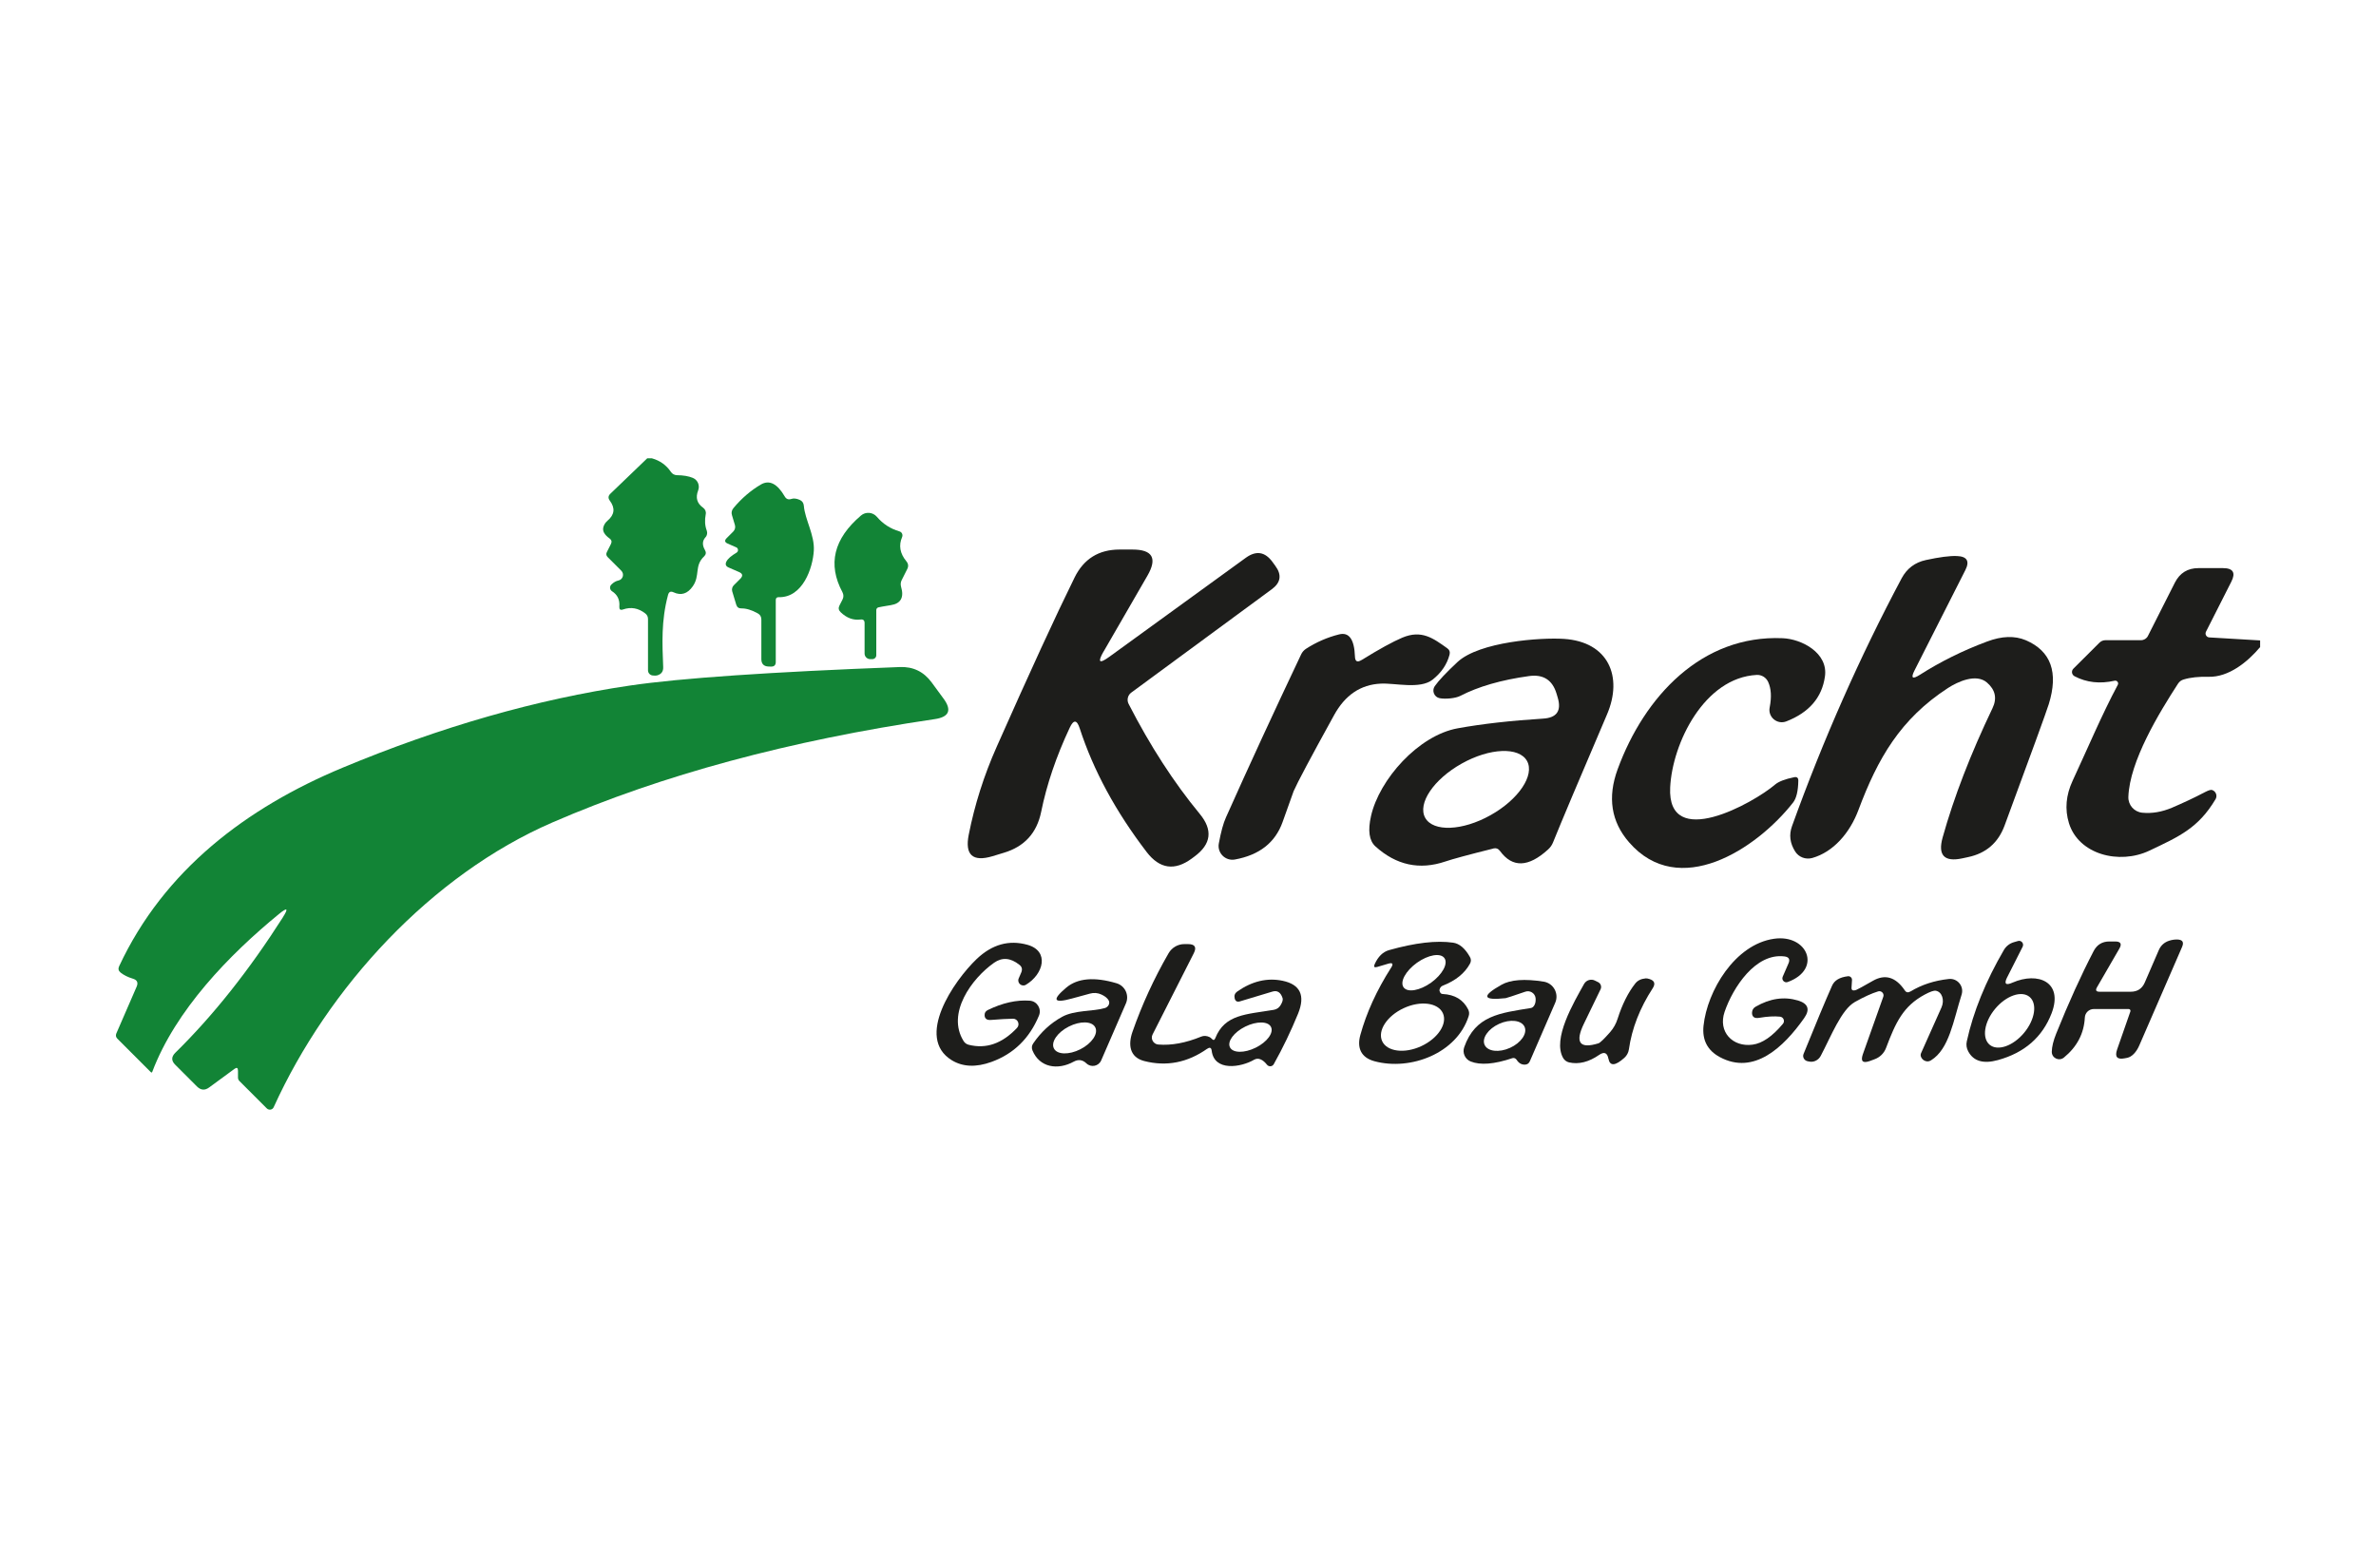 <?xml version="1.0" encoding="UTF-8"?>
<svg xmlns="http://www.w3.org/2000/svg" viewBox="0 0 708.66 467.72">
  <defs>
    <style>
      .cls-1 {
        fill: #1d1d1b;
      }

      .cls-2 {
        fill: #fff;
      }

      .cls-3 {
        fill: #128436;
      }
    </style>
  </defs>
  <g id="Grundfläche">
    <rect class="cls-2" width="708.66" height="467.72"/>
  </g>
  <g id="Logo">
    <g>
      <path class="cls-3" d="M194.46,136.72c2.37.66,4.27,2.01,5.65,4.05.41.61,1.09.97,1.81.97,1.9.02,3.48.29,4.73.81,1.45.61,2.15,2.26,1.58,3.73-.84,2.17-.34,3.89,1.47,5.16.63.43.95,1.2.79,1.94-.34,1.79-.25,3.41.29,4.84.27.7.14,1.52-.38,2.06-.95,1.06-.99,2.33-.14,3.8.41.7.32,1.33-.27,1.9-2.96,2.78-1.11,5.68-3.37,8.91-1.56,2.24-3.48,2.83-5.72,1.79-.86-.41-1.4-.16-1.65.77-2.08,7.73-1.72,14.65-1.45,21.5.07,1.36-.57,2.19-1.88,2.53-.29.07-.72.07-1.29,0-.77-.09-1.36-.75-1.36-1.54v-15.29c0-.7-.27-1.24-.81-1.67-2.06-1.61-4.27-2.01-6.65-1.18-.79.27-1.15-.02-1.09-.86.18-1.99-.54-3.53-2.19-4.59-.7-.45-.77-1.45-.16-2.01.68-.66,1.36-1.04,2.06-1.18,1.36-.27,1.85-1.94.88-2.92l-4.07-4.07c-.43-.43-.52-.93-.25-1.47l1.22-2.42c.34-.68.2-1.24-.41-1.67-1.52-1.09-2.15-2.19-1.85-3.35.2-.75.63-1.42,1.24-1.94,2.1-1.76,2.35-3.75.7-5.97-.57-.75-.5-1.45.16-2.08l10.99-10.56h1.4Z"/>
      <path class="cls-3" d="M219.58,163.26l-2.53-1.11c-.9-.38-1.02-.93-.32-1.63l1.97-1.97c.5-.5.7-1.24.5-1.92l-.88-2.94c-.25-.79-.09-1.49.45-2.15,2.44-2.92,5.16-5.25,8.16-7.01,2.51-1.47,4.88-.29,7.12,3.55.45.79,1.11,1.04,1.97.75.72-.25,1.56-.14,2.53.29.75.34,1.13.93,1.2,1.74.34,4.12,3.23,8.71,2.98,13.34-.29,5.29-3.35,14.11-10.45,13.93-.61-.02-.9.27-.9.86v18.47c0,.93-.47,1.4-1.4,1.38l-.75-.02c-1.42-.05-2.15-.79-2.15-2.22v-11.8c0-.84-.36-1.45-1.09-1.85-1.79-.99-3.41-1.49-4.88-1.47-.79.02-1.29-.36-1.52-1.11l-1.2-3.98c-.18-.63,0-1.33.45-1.79l1.94-1.94c.88-.88.75-1.56-.38-2.04l-3.12-1.36c-.81-.36-1.02-.95-.63-1.74.41-.84,1.42-1.72,3.03-2.67.63-.38.57-1.31-.11-1.61Z"/>
      <path class="cls-3" d="M256.67,184.79c-2.17.29-4.16-.45-5.95-2.19-.61-.59-.72-1.24-.34-1.99l.9-1.76c.38-.75.36-1.47-.02-2.22-4.45-8.3-2.62-15.92,5.54-22.86,1.4-1.2,3.53-1.02,4.73.38,1.79,2.1,4.03,3.57,6.74,4.36.72.2,1.09.99.79,1.7-1.06,2.46-.66,4.88,1.27,7.21.61.75.68,1.52.25,2.35l-1.65,3.28c-.32.61-.36,1.31-.18,1.97.95,3.19-.07,5.02-3.05,5.49-2.04.34-3.28.54-3.71.66-.36.09-.63.43-.63.79v13.48c0,.66-.54,1.18-1.2,1.18h-.59c-.93,0-1.7-.75-1.7-1.67v-9.09c0-.81-.41-1.18-1.2-1.06Z"/>
      <path class="cls-1" d="M329.16,194.31c-1.88,3.28-1.31,3.8,1.74,1.58l40.7-29.53c3.05-2.19,5.68-1.79,7.91,1.24l.86,1.18c1.99,2.69,1.63,5.02-1.06,6.99l-41.9,30.82c-1.06.77-1.4,2.22-.79,3.39,6.44,12.55,13.52,23.47,21.21,32.79,3.96,4.79,3.44,9.02-1.56,12.71l-.79.59c-5.13,3.78-9.61,3.12-13.48-1.92-9.25-12.08-15.9-24.38-19.97-36.9-.84-2.6-1.83-2.65-2.98-.18-4.05,8.62-6.87,16.98-8.52,25.1-1.29,6.31-5,10.38-11.17,12.21l-3.35,1.02c-5.9,1.76-8.28-.38-7.08-6.42,1.76-8.91,4.52-17.62,8.3-26.14,9.97-22.5,17.73-39.35,23.27-50.58,2.74-5.56,7.21-8.34,13.43-8.34h3.84c5.97,0,7.46,2.58,4.48,7.76l-13.09,22.66Z"/>
      <path class="cls-1" d="M571.05,199.92c-1.2,2.35-.7,2.8,1.54,1.38,6.13-3.91,12.82-7.24,20.1-9.95,4.41-1.65,8.23-1.76,11.51-.38,7.53,3.23,9.81,9.59,6.85,19.11-.75,2.37-5.13,14.43-13.18,36.2-1.9,5.13-5.52,8.25-10.85,9.38l-1.76.38c-5.38,1.15-7.33-.93-5.86-6.22,3.37-12.05,8.34-24.92,14.88-38.58,1.4-2.92.86-5.47-1.65-7.64-3.23-2.8-8.75-.25-11.67,1.65-14.18,9.23-20.92,21.01-26.66,36.34-2.6,6.94-7.53,12.57-13.79,14.34-1.97.54-4.05-.25-5.11-1.97-1.54-2.46-1.85-4.95-.93-7.51,9.32-25.85,20.22-50.49,32.7-73.94,1.56-2.92,3.98-4.75,7.21-5.45,4.05-.88,7.15-1.29,9.29-1.2,3.03.11,3.87,1.54,2.49,4.23l-15.11,29.83Z"/>
      <path class="cls-1" d="M674.1,191.03v1.99c-3.73,4.43-9.36,9.02-15.4,8.86-2.92-.07-5.36.18-7.37.79-.75.2-1.31.63-1.74,1.29-5.61,8.66-14.43,23.13-14.79,33.76-.07,2.4,1.72,4.45,4.12,4.7,2.87.29,5.83-.2,8.89-1.49,3.32-1.42,6.63-2.96,9.86-4.66,1.02-.52,1.72-.75,2.08-.63,1.15.36,1.67,1.7,1.06,2.74-5.16,8.66-10.88,11.15-19.72,15.35-9.07,4.3-21.14,1.11-24.01-8.19-1.27-4.14-.9-8.34,1.09-12.64,4.64-9.99,8.73-19.74,13.48-28.63.34-.63-.23-1.38-.95-1.22-4.39.99-8.37.54-11.94-1.33-.86-.45-1.04-1.58-.36-2.26l7.73-7.71c.52-.52,1.13-.79,1.88-.79h10.56c.86,0,1.65-.47,2.04-1.22l8.07-15.96c1.47-2.87,3.8-4.32,7.03-4.32h7.3c3.03,0,3.87,1.36,2.49,4.07l-7.55,14.9c-.38.75.14,1.65.97,1.7l15.2.9Z"/>
      <path class="cls-1" d="M406.09,196.89c5.29-3.28,9.34-5.49,12.12-6.67,5.81-2.46,9.27.18,13.43,3.14.68.47.9,1.13.7,1.92-.75,2.87-2.42,5.36-5.07,7.46-3.73,2.94-11.19.95-15.47,1.18-5.99.29-10.61,3.41-13.88,9.36-6.99,12.66-11.01,20.24-12.08,22.7-.02.05-1.11,3.12-3.3,9.23-2.19,6.13-6.92,9.84-14.22,11.17-2.85.52-5.34-1.97-4.79-4.82.63-3.41,1.33-6.01,2.13-7.76,6.87-15.4,14.36-31.61,22.43-48.64.32-.66.79-1.2,1.4-1.61,3.1-2.01,6.4-3.44,9.9-4.32,2.96-.75,4.55,1.45,4.73,6.58.05,1.52.7,1.85,1.97,1.06Z"/>
      <path class="cls-1" d="M455.44,226.98c-2.38-4.25-11.11-3.91-19.48.79-8.38,4.69-13.24,11.93-10.88,16.18,2.38,4.25,11.11,3.91,19.48-.79,8.38-4.69,13.24-11.93,10.88-16.18ZM445.32,253.13c-7.35,1.83-12.1,3.12-14.22,3.84-7.71,2.62-14.68,1.11-20.89-4.52-1.85-1.7-2.28-4.7-1.29-9.05,2.46-10.88,14.11-24.04,25.87-26.16,7.33-1.33,15.83-2.28,25.48-2.89,4.05-.25,5.49-2.33,4.34-6.24l-.36-1.2c-1.22-4.09-3.96-5.83-8.19-5.25-8.32,1.15-15.17,3.14-20.53,5.92-1.4.72-4.41,1.02-6.15.68-1.63-.32-2.4-2.22-1.45-3.6,1.2-1.7,3.46-4.09,6.78-7.19,6.54-6.06,24.85-7.35,31.73-6.9,13.3.86,17.68,11.28,12.87,22.52-8.41,19.67-13.77,32.38-16.08,38.12-.32.84-.84,1.58-1.52,2.19-5.86,5.34-10.63,5.49-14.31.45-.52-.72-1.22-.97-2.08-.75"/>
      <path class="cls-1" d="M527.34,203.36c-.61-1.29-1.92-2.1-3.35-2.04-15.69.79-25.21,20.4-25.85,33.56-.93,19.02,24.81,4.7,31.3-.86,1.04-.88,2.94-1.63,5.7-2.19.81-.16,1.22.18,1.22,1.02-.05,3.1-.57,5.27-1.56,6.54-10.99,14-34.08,28.97-48.93,11.85-5.34-6.15-6.47-13.41-3.39-21.8,7.98-21.75,25.12-40.11,49.2-39.07,5.72.23,13.64,4.41,12.62,11.42-.88,6.29-4.73,10.74-11.51,13.39-2.74,1.06-5.56-1.31-4.97-4.18.61-3.1.45-5.65-.47-7.62Z"/>
      <path class="cls-3" d="M84.38,273.59c1.72-2.69,1.33-3.01-1.13-.99-14.95,12.23-30.89,28.74-37.83,47.1-.09.25-.25.29-.45.09l-9.99-9.99c-.41-.41-.52-.99-.29-1.52l6.04-13.91c.57-1.27.18-2.08-1.15-2.46-1.42-.43-2.62-1.02-3.6-1.79-.66-.52-.79-1.15-.45-1.9,13.39-28.7,38.03-47.28,66.59-59.2,29.42-12.26,58-20.44,85.77-24.53,15.04-2.22,41.86-4.05,80.48-5.52,3.98-.16,7.15,1.38,9.52,4.61l3.5,4.77c2.56,3.46,1.72,5.52-2.56,6.15-43.42,6.4-81.43,16.67-114.01,30.8-36.16,15.65-66.98,49.23-83.19,84.96-.36.81-1.42.99-2.06.36l-8.16-8.16c-.27-.27-.43-.63-.43-1.02v-2.06c0-.88-.36-1.06-1.06-.54l-7.55,5.54c-1.27.93-2.46.84-3.6-.27l-6.51-6.51c-1.2-1.2-1.18-2.37.02-3.57,11.31-11.1,22-24.58,32.11-40.43Z"/>
      <path class="cls-1" d="M530.89,303.26c-1.67-.18-3.73-.07-6.15.34-.81.14-1.38.05-1.72-.25-.32-.29-.47-.7-.47-1.22.02-.84.38-1.45,1.09-1.85,4.27-2.46,8.48-3.08,12.6-1.85,3.08.93,3.69,2.69,1.83,5.31-6.06,8.59-14.92,17.07-25.12,11.58-3.69-1.99-5.31-5.11-4.86-9.36,1.09-10.38,9.36-24.29,21.05-25.94,9.99-1.42,14.4,9.14,4.05,12.91-.97.36-1.9-.63-1.49-1.58l1.72-3.96c.54-1.24.14-1.94-1.2-2.1-8.62-1.09-15.35,9.27-17.84,16.51-2.06,5.99,2.42,10.61,8.32,9.81,2.92-.38,5.92-2.46,9.07-6.22.66-.79.18-2.01-.86-2.13Z"/>
      <path class="cls-1" d="M635.41,301.7c.11-.36-.14-.72-.52-.72h-10.4c-1.42,0-2.6,1.11-2.67,2.53-.25,4.79-2.35,8.77-6.26,11.96-1.47,1.18-3.64.11-3.6-1.76.02-1.47.47-3.28,1.31-5.38,3.71-9.25,7.44-17.46,11.19-24.67.99-1.88,2.56-2.83,4.68-2.83h1.72c1.65,0,2.08.72,1.24,2.15l-6.67,11.53c-.5.88-.25,1.31.77,1.31h9.32c1.99,0,3.39-.93,4.18-2.76l4.18-9.66c.61-1.4,1.65-2.33,3.1-2.8.86-.27,1.67-.38,2.44-.36,1.56.07,2.01.79,1.4,2.22l-12.78,29.42c-.86,1.99-2.22,3.39-3.6,3.66-.05,0-.29.05-.72.14-2.28.45-3.03-.43-2.28-2.62l3.96-11.35Z"/>
      <path class="cls-1" d="M302.12,303.87c-1.74.02-3.91.16-6.49.36-.75.07-1.27-.05-1.58-.38-.25-.25-.36-.57-.38-.95-.05-.75.27-1.27.93-1.61,4.41-2.15,8.59-3.08,12.5-2.8,2.22.14,3.62,2.42,2.78,4.45-2.83,6.81-7.55,11.42-14.18,13.82-4.61,1.67-8.57,1.49-11.85-.52-10.92-6.74.52-23.56,7.48-30.21,4.59-4.34,9.61-5.74,15.11-4.21,6.67,1.88,4.79,8.8-.45,11.92-1.27.75-2.74-.57-2.15-1.9l.77-1.79c.38-.93.2-1.67-.59-2.28-2.62-2.08-5.13-2.28-7.53-.59-6.69,4.7-14.25,15.11-9.09,23.36.36.57.88.95,1.54,1.11,5.18,1.31,9.97-.36,14.38-5.02.99-1.04.25-2.78-1.2-2.76Z"/>
      <path class="cls-1" d="M430.34,302.2c-1.45-3.12-6.68-3.8-11.67-1.48-5,2.32-7.87,6.73-6.43,9.85,1.45,3.12,6.68,3.8,11.67,1.48,5-2.32,7.87-6.73,6.43-9.85ZM430.81,285.79c-1.18-1.64-4.84-1-8.21,1.4-3.35,2.42-5.14,5.67-3.97,7.32,1.18,1.64,4.84,1,8.21-1.4,3.35-2.42,5.14-5.67,3.97-7.32M414.89,288.7c.79-1.24.47-1.65-.93-1.22l-3.19.95c-.88.25-1.13-.02-.75-.86,1.02-2.24,2.44-3.64,4.27-4.16,7.76-2.19,14.13-2.94,19.11-2.22,1.9.27,3.57,1.7,5.02,4.27.38.66.38,1.33,0,2.01-1.56,2.87-4.27,5.04-8.14,6.56-.47.18-.81.63-.93,1.18-.05.25.02.54.2.84.16.29.41.43.75.45,3.62.18,6.15,1.72,7.6,4.61.32.66.36,1.31.14,1.99-3.53,11.1-17.34,16.37-28.11,13.45-4-1.09-5.25-3.98-4.21-7.78,1.83-6.67,4.88-13.36,9.16-20.08"/>
      <path class="cls-1" d="M593.43,311.64c2.38,1.97,6.97.39,10.26-3.55,3.29-3.95,4.01-8.75,1.64-10.73-2.38-1.97-6.97-.39-10.26,3.55-3.29,3.95-4.01,8.75-1.64,10.73ZM598.68,291.45c-1.02,2.01-.5,2.58,1.58,1.65,7.55-3.3,15.22-.25,11.65,9.14-2.74,7.12-8.07,11.78-16.01,13.97-4.34,1.2-7.3.34-8.86-2.6-.5-.9-.66-1.97-.43-2.98,1.92-8.8,5.61-17.89,11.08-27.29.66-1.11,1.7-1.92,2.92-2.28l1.24-.36c1.02-.32,1.9.75,1.42,1.7l-4.59,9.07"/>
      <path class="cls-1" d="M379.09,306.34c-.85-1.75-4.29-1.79-7.68-.12-3.38,1.67-5.43,4.43-4.57,6.17.85,1.75,4.29,1.79,7.68.12,3.38-1.67,5.43-4.43,4.57-6.17ZM360.1,312.8c-5.9,4.18-12.19,5.4-18.84,3.69-4.34-1.13-4.84-4.84-3.5-8.68,2.83-8.1,6.42-15.92,10.79-23.49.97-1.67,2.76-2.71,4.7-2.71h1.06c2.1,0,2.67.93,1.72,2.78l-12.26,24.17c-.68,1.31.23,2.89,1.7,3.01,3.91.32,8.19-.47,12.82-2.37.77-.32,1.67-.25,2.49.16.23.11.45.29.66.52.43.47.77.43,1.02-.18,2.83-7.21,9.32-7.1,17.46-8.48.86-.16,1.52-.59,1.99-1.33.59-.95.79-1.67.63-2.17-.57-1.74-1.58-2.37-3.03-1.94l-9.7,2.92c-.84.25-1.36-.07-1.56-.9-.2-.84.05-1.54.79-2.06,4.43-3.08,8.93-4.14,13.5-3.19,5.29,1.11,6.83,4.39,4.61,9.84-2.1,5.13-4.5,10.15-7.24,15.04-.43.77-1.49.84-2.04.14-.57-.72-1.15-1.24-1.81-1.54-.7-.32-1.38-.29-2.04.09-3.87,2.26-11.85,3.57-12.62-2.69-.11-.93-.57-1.13-1.31-.59"/>
      <path class="cls-1" d="M569.81,295.75c3.3-2.01,7.1-3.26,11.42-3.73,2.58-.29,4.61,2.15,3.84,4.64-2.49,7.89-3.71,16.26-9.11,19.61-.66.43-1.33.45-2.04.07-.45-.25-.77-.61-.97-1.11-.14-.34-.14-.75.02-1.09l6.08-13.61c.99-2.22.18-4.66-1.67-5-.59-.11-1.7.27-3.3,1.13-6.44,3.46-8.68,8.3-11.56,15.94-.59,1.58-1.85,2.8-3.44,3.37l-1.4.52c-2.13.75-2.8.07-2.06-2.06l6.08-17.1c.36-.97-.57-1.92-1.54-1.61-1.92.59-4.21,1.63-6.9,3.14-4.09,2.28-7.15,10.31-10.22,16.1-.68,1.27-2.04,1.94-3.35,1.7-.11-.02-.29-.05-.57-.11-.99-.2-1.58-1.24-1.2-2.17,3.71-9.16,6.54-15.94,8.5-20.35.7-1.61,2.28-2.53,4.73-2.83.68-.09,1.27.47,1.22,1.15l-.14,2.24c-.05.81.43,1.04,1.42.68.34-.11,1.99-1.02,4.95-2.71,3.64-2.08,6.81-1.13,9.5,2.83.43.66.99.77,1.67.36Z"/>
      <path class="cls-1" d="M479.72,315.79c-.34-1.79-1.27-2.15-2.76-1.13-3.1,2.15-6.11,2.89-8.98,2.24-.75-.18-1.38-.66-1.76-1.31-3.28-5.72,3.14-16.51,6.26-22.12.66-1.13,2.08-1.56,3.23-.97l.95.47c.77.38,1.11,1.33.72,2.13l-4.95,10.22c-2.74,5.65-1.31,7.62,4.3,5.9.52-.16,1.67-1.27,3.46-3.3,1.04-1.18,1.81-2.53,2.28-4.05,1.38-4.32,3.14-7.8,5.25-10.49.7-.9,1.74-1.42,3.12-1.54.25-.02.61.02,1.09.18,1.54.47,1.88,1.38,1.02,2.74-3.87,5.95-6.24,12.05-7.12,18.27-.14.95-.61,1.83-1.33,2.49-2.74,2.46-4.34,2.56-4.77.27Z"/>
      <path class="cls-1" d="M326.67,306.45c-.94-1.88-4.49-1.97-7.89-.24-3.41,1.73-5.4,4.65-4.44,6.53.94,1.88,4.49,1.97,7.89.24,3.41-1.73,5.4-4.65,4.44-6.53ZM329.53,300.7c1.04-.32,1.58-1.38,1.18-2.22-.36-.7-1.09-1.31-2.17-1.81-1.09-.52-2.31-.61-3.44-.29l-5.4,1.47c-5.49,1.52-6.04.43-1.67-3.26,3.37-2.83,8.39-3.26,15.01-1.29,2.53.77,3.82,3.55,2.78,5.99l-7.39,17.03c-.77,1.74-3.01,2.19-4.39.88-1.15-1.11-2.42-1.27-3.8-.52-4.77,2.62-10.2,1.76-12.3-3.35-.29-.75-.23-1.45.23-2.1,2.33-3.41,5.2-6.06,8.64-7.94,3.75-2.04,9.29-1.56,12.73-2.6"/>
      <path class="cls-1" d="M454.71,306.28c-.91-1.98-4.3-2.37-7.58-.88-3.28,1.48-5.23,4.31-4.33,6.28.91,1.98,4.3,2.37,7.58.88,3.28-1.48,5.23-4.31,4.33-6.28ZM452.31,316.08c-.27-.41-.77-.59-1.22-.45-5.43,1.83-9.59,2.15-12.46.99-1.67-.68-2.51-2.56-1.92-4.25,3.32-9.47,10.63-10.18,19.88-11.69.75-.11,1.36-1.04,1.42-2.19.02-.25.02-.52-.02-.84-.2-1.42-1.67-2.31-3.03-1.85-3.73,1.29-5.7,1.92-5.9,1.94-6.87.75-7.28-.59-1.22-4,2.69-1.52,6.87-1.83,12.57-.93,2.94.47,4.64,3.6,3.44,6.31l-7.55,17.41c-.29.7-.84,1.06-1.58,1.04-.97,0-1.79-.5-2.4-1.49"/>
    </g>
  </g>
</svg>